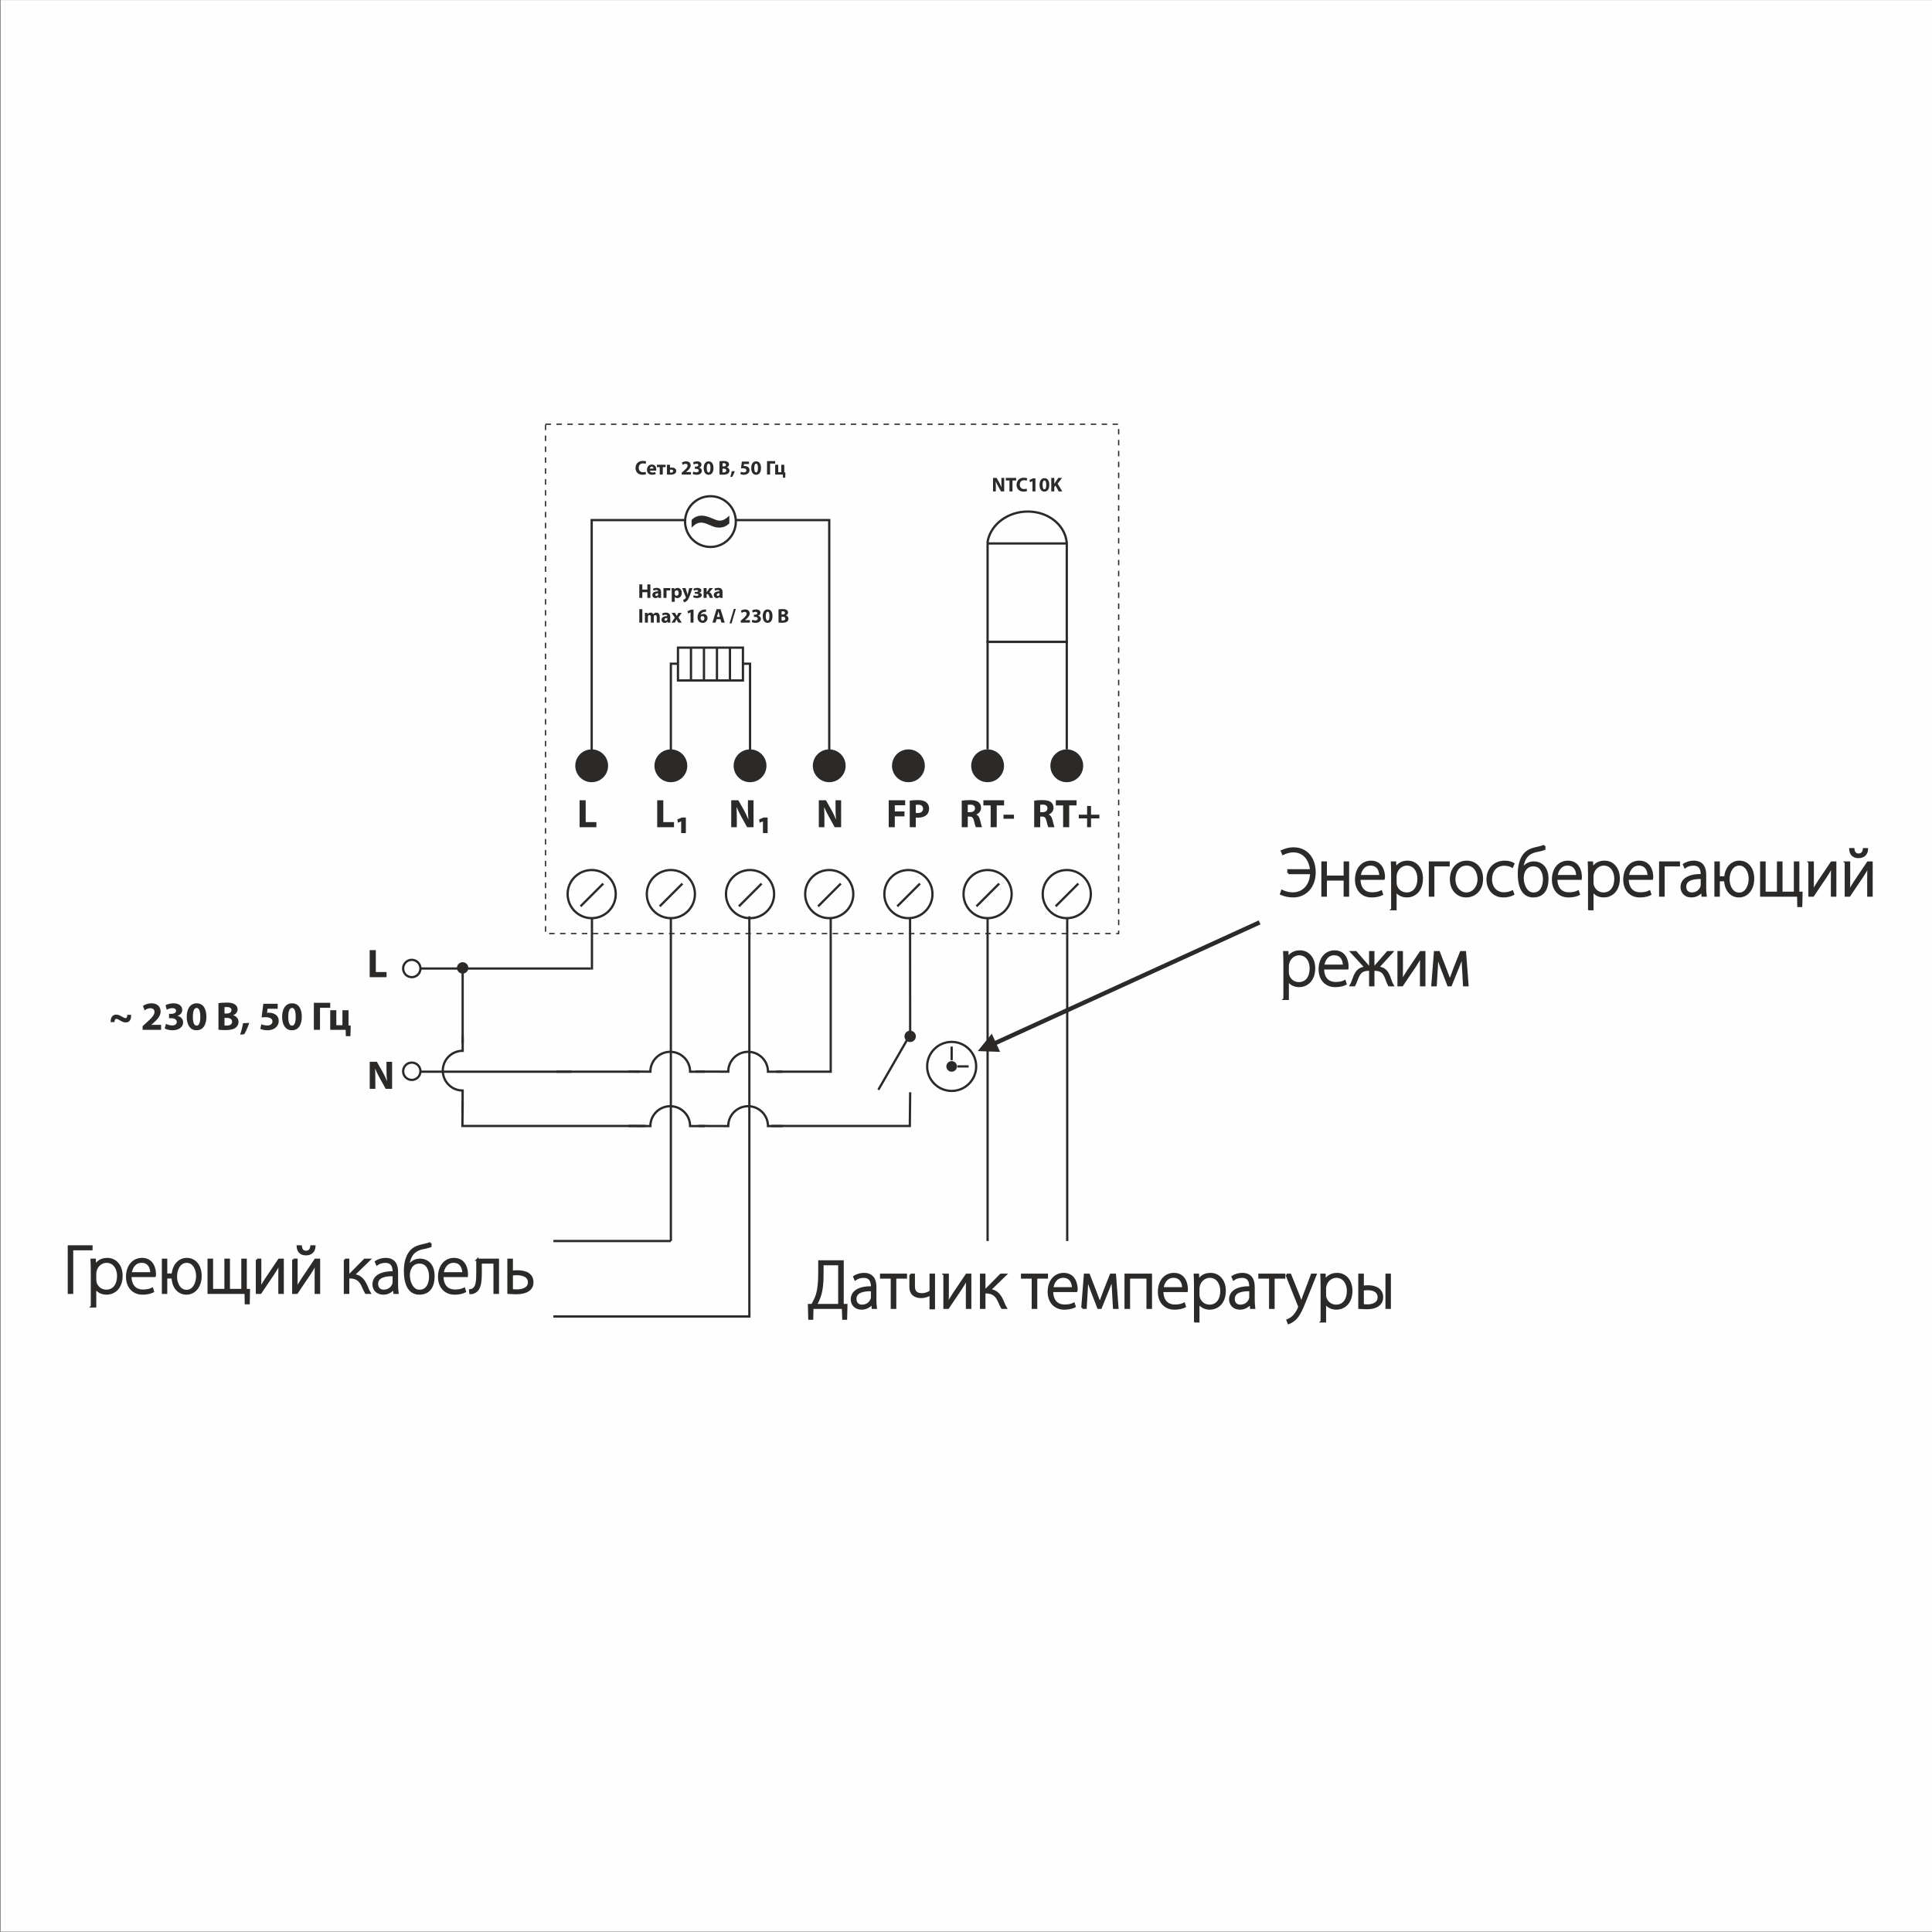 <?xml version="1.0" encoding="UTF-8"?>
<!DOCTYPE svg PUBLIC "-//W3C//DTD SVG 1.1//EN" "http://www.w3.org/Graphics/SVG/1.1/DTD/svg11.dtd">
<!-- Creator: CorelDRAW 2020 (64-Bit) -->
<svg xmlns="http://www.w3.org/2000/svg" xml:space="preserve" width="300mm" height="300mm" version="1.1" style="shape-rendering:geometricPrecision; text-rendering:geometricPrecision; image-rendering:optimizeQuality; fill-rule:evenodd; clip-rule:evenodd"
viewBox="0 0 30000 30000"
 xmlns:xlink="http://www.w3.org/1999/xlink"
 xmlns:xodm="http://www.corel.com/coreldraw/odm/2003">
 <rect x="0" y="0" width="30000" height="30000" fill="#808080" stroke="none"/>
 <defs>
  <style type="text/css">
   <![CDATA[
    .str2 {stroke:#2B2A29;stroke-width:35.28;stroke-miterlimit:22.926}
    .str1 {stroke:#2B2A29;stroke-width:35.28;stroke-miterlimit:4}
    .str0 {stroke:#FEFEFE;stroke-width:20;stroke-miterlimit:22.926}
    .str3 {stroke:#2B2A29;stroke-width:20;stroke-miterlimit:22.926;stroke-dasharray:84.66 84.66}
    .fil4 {fill:none}
    .fil1 {fill:none;fill-rule:nonzero}
    .fil0 {fill:#FEFEFE}
    .fil3 {fill:#2B2A29}
    .fil2 {fill:#2B2A29;fill-rule:nonzero}
   ]]>
  </style>
 </defs>
 <g id="Слой_x0020_1">
  <rect class="fil0 str0" x="20.82" y="11.59" width="29972.01" height="29972.01"/>
  <line class="fil1 str1" x1="9191.74" y1="14257.19" x2="9191.74" y2= "15055.91" />
  <path class="fil1 str1" d="M12899.14 14257.19l0 2384.07 -846.89 0m-2122.44 0l-1287.02 0"/>
  <line class="fil1 str2" x1="9175.12" y1="15038.9" x2="6528.83" y2= "15038.9" />
  <line class="fil1 str2" x1="8871.93" y1="16641.26" x2="6528.7" y2= "16641.26" />
  <path class="fil1 str2" d="M6394.28 14904.35c74.32,0 134.55,60.26 134.55,134.55 0,74.33 -60.23,134.59 -134.55,134.59 -74.29,0 -134.52,-60.26 -134.52,-134.59 0,-74.29 60.23,-134.55 134.52,-134.55z"/>
  <path class="fil1 str2" d="M6394.28 16499.91c74.32,0 134.55,60.23 134.55,134.56 0,74.29 -60.23,134.55 -134.55,134.55 -74.29,0 -134.52,-60.26 -134.52,-134.55 0,-74.33 60.23,-134.56 134.52,-134.56z"/>
  <polygon class="fil2" points="5740.49,15173.49 6002.7,15173.49 6002.7,15093.75 5835.74,15093.75 5835.74,14753.68 5740.49,14753.68 "/>
  <path class="fil2" d="M5828.27 16907.11l0 -126.45c0,-68.5 -1.28,-127.69 -3.73,-183.1l1.85 -0.61c20.56,49.19 47.98,103.36 72.88,148.22l89.7 161.94 99.66 0 0 -419.81 -87.21 0 0 122.1c0,63.53 1.88,120.22 8.07,175.64l-1.85 0c-18.67,-47.34 -43.57,-99.66 -68.5,-143.91l-87.18 -153.83 -110.87 0 0 419.81 87.18 0z"/>
  <path class="fil2" d="M1777.03 15871.53c2.53,-40.51 13.73,-51.08 29.31,-51.08 14.94,0 31.76,9.96 59.18,26.14 33.62,18.68 57.3,29.88 87.18,29.88 47.38,0 86.64,-28.63 82.84,-117.69l-59.15 0c-1.88,37.34 -10.57,50.47 -25.57,50.47 -14.91,0 -31.73,-9.36 -59.19,-24.33 -35.46,-19.92 -56.62,-29.88 -87.14,-29.88 -50.47,0 -87.25,33.01 -86.64,116.49l59.18 0z"/>
  <path class="fil2" d="M2501.51 15991.11l0 -77.86 -152.62 0 0 -1.25 37.38 -31.12c58.58,-52.35 107.81,-106.56 107.81,-174.46 0,-73.48 -50.47,-127.08 -142.02,-127.08 -54.88,0 -102.19,18.71 -132.71,41.75l26.75 67.9c21.2,-16.18 51.72,-33.61 86.64,-33.61 46.67,0 66.62,26.14 66.62,59.15 -1.24,47.34 -44.21,92.83 -132.7,171.94l-52.32 47.34 0 57.3 287.17 0z"/>
  <path class="fil2" d="M2557.6 15969.3c23.66,14.94 67.9,28.67 120.22,28.67 102.79,0 165.68,-52.32 165.68,-123.95 0,-52.96 -39.23,-89.71 -87.85,-98.42l0 -1.28c49.83,-17.39 74.19,-51.04 74.19,-94.04 0,-55.45 -47.98,-100.94 -134.55,-100.94 -52.39,0 -100.98,14.97 -125.24,30.55l19.32 68.54c16.82,-10 51.68,-24.33 84.69,-24.33 39.87,0 59.79,18.07 59.79,42.36 0,34.29 -40.48,46.13 -72.24,46.74l-36.78 0 0 67.9 38.66 0c41.72,0 81.59,18.07 81.59,57.9 0,30.55 -24.89,54.21 -74.12,54.21 -38.63,0 -77.25,-16.19 -94.04,-24.9l-19.32 70.99z"/>
  <path class="fil2" d="M3054.06 15579.34c-104.61,0 -154.47,92.83 -154.47,209.95 0.61,114.64 46.7,208.68 151.34,208.68 103.43,0 153.9,-85.97 153.9,-211.17 0,-110.9 -42.39,-207.46 -150.77,-207.46zm-1.24 71.63c37.98,0 57.26,47.38 57.26,137.08 0,92.16 -19.91,138.29 -56.62,138.29 -36.78,0 -59.19,-44.25 -58.58,-137.05 -0.61,-94.07 23.05,-138.32 57.94,-138.32z"/>
  <path class="fil2" d="M3392.31 15989.26c21.2,3.09 56.09,6.22 102.76,6.22 83.55,0 134.55,-13.69 165.07,-37.99 26.18,-21.19 43.68,-51.11 43.68,-89.09 0,-54.17 -35.57,-90.34 -83.48,-103.4l0 -1.28c47.27,-17.39 69.11,-52.32 69.11,-89.67 0,-38.02 -21.2,-66.65 -50.47,-82.23 -30.52,-18.07 -65.98,-23.69 -123.96,-23.69 -47.3,0 -97.74,3.74 -122.71,8.75l0 412.38zm94.05 -349.49c8.1,-1.25 19.91,-2.46 40.51,-2.46 43,0 67.29,16.79 67.29,48.59 0,31.12 -26.82,51.68 -76.65,51.68l-31.15 0 0 -97.81zm0 165.74l32.43 0c47.31,0 85.33,16.79 85.33,59.15 0,43.61 -38.02,60.4 -80.99,60.4 -16.15,0 -27.42,0 -36.77,-1.21l0 -118.34z"/>
  <path class="fil2" d="M3791.6 16060.25c29.88,-48.58 57.94,-113.99 78.46,-177.52l-96.5 6.23c-8.71,56.69 -25.57,121.46 -44.88,176.91l62.92 -5.62z"/>
  <path class="fil2" d="M4311.78 15586.2l-223.01 0 -26.82 212.45c16.86,-2.53 32.4,-3.74 54.81,-3.74 80.99,0 114.03,25.54 114.03,67.26 0,42.97 -41.79,61.68 -80.95,61.68 -36.81,0 -73.56,-11.24 -91.62,-19.92l-16.83 70.99c22.45,11.85 63.56,23.05 112.75,23.05 109.05,0 173.79,-66.65 173.79,-142.02 0,-47.38 -18.67,-80.99 -49.19,-101.55 -28.64,-20.56 -67.87,-29.27 -106.49,-29.27 -9.96,0 -17.5,0 -26.22,1.24l8.72 -62.28 157.03 0 0 -77.89z"/>
  <path class="fil2" d="M4535.4 15579.34c-104.68,0 -154.51,92.83 -154.51,209.95 0.6,114.64 46.73,208.68 151.38,208.68 103.43,0 153.9,-85.97 153.9,-211.17 0,-110.9 -42.43,-207.46 -150.77,-207.46zm-1.28 71.63c37.98,0 57.3,47.38 57.3,137.08 0,92.16 -19.92,138.29 -56.7,138.29 -36.71,0 -59.12,-44.25 -58.48,-137.05 -0.64,-94.07 23.02,-138.32 57.88,-138.32z"/>
  <polygon class="fil2" points="4873.65,15571.26 4873.65,15991.11 4968.93,15991.11 4968.93,15649.12 5127.81,15649.12 5127.81,15571.26 "/>
  <polygon class="fil2" points="5127.81,15686.5 5127.81,15991.11 5367.31,15991.11 5370.41,16089.52 5441.44,16089.52 5445.81,15925.73 5411.86,15923.85 5411.86,15686.5 5317.18,15686.5 5317.18,15918.87 5222.46,15918.87 5222.46,15686.5 "/>
  <path class="fil1 str2" d="M14777.34 16178.55c210.19,0 380.58,170.42 380.58,380.62 0,210.19 -170.39,380.61 -380.58,380.61 -210.19,0 -380.65,-170.42 -380.65,-380.61 0,-210.2 170.46,-380.62 380.65,-380.62z"/>
  <path class="fil3 str2" d="M14777.34 16494.4c35.77,0 64.74,29.03 64.74,64.77 0,35.73 -28.97,64.77 -64.74,64.77 -35.77,0 -64.74,-29.04 -64.74,-64.77 0,-35.74 28.97,-64.77 64.74,-64.77z"/>
  <line class="fil4 str2" x1="14777.34" y1="16462.73" x2="14777.34" y2= "16251.1" />
  <line class="fil4 str2" x1="14865.8" y1="16559.17" x2="15041.06" y2= "16559.17" />
  <path class="fil4 str2" d="M7184 15038.9l0 1164.22m0 899.71l-3.67 380.92 2842.85 0m1955.66 0l2148.68 0 5.55 -522.84m0 -835.52l-1.82 -1862.65"/>
  <line class="fil4 str2" x1="13639" y1="16922.18" x2="14116.69" y2= "16092.62" />
  <path class="fil3 str2" d="M14133.07 16021.89c39.1,0 70.73,31.67 70.73,70.76 0,39.07 -31.63,70.76 -70.73,70.76 -39.13,0 -70.76,-31.69 -70.76,-70.76 0,-39.09 31.63,-70.76 70.76,-70.76z"/>
  <path class="fil3 str2" d="M7184 14958.93c39.07,0 70.76,31.66 70.76,70.75 0,39.07 -31.69,70.76 -70.76,70.76 -39.06,0 -70.76,-31.69 -70.76,-70.76 0,-39.09 31.7,-70.75 70.76,-70.75z"/>
  <polygon class="fil4 str3" points="8471.09,6587.27 17370.56,6587.27 17370.56,14496.35 8471.09,14496.35 "/>
  <line class="fil4 str2" x1="9014.35" y1="14073.51" x2="9367.38" y2= "13720.49" />
  <path class="fil4 str2" d="M9187.7 13509.79c206.32,0 373.65,167.33 373.65,373.68 0,206.39 -167.33,373.72 -373.65,373.72 -206.39,0 -373.68,-167.33 -373.68,-373.72 0,-206.35 167.29,-373.68 373.68,-373.68z"/>
  <line class="fil4 str2" x1="10243.94" y1="14073.51" x2="10596.93" y2= "13720.49" />
  <path class="fil4 str2" d="M10417.19 13509.79c206.42,0 373.71,167.33 373.71,373.68 0,206.39 -167.29,373.72 -373.71,373.72 -206.36,0 -373.65,-167.33 -373.65,-373.72 0,-206.35 167.29,-373.68 373.65,-373.68z"/>
  <line class="fil4 str2" x1="11473.43" y1="14073.51" x2="11826.45" y2= "13720.49" />
  <path class="fil4 str2" d="M11646.74 13509.79c206.36,0 373.68,167.33 373.68,373.68 0,206.39 -167.32,373.72 -373.68,373.72 -206.35,0 -373.71,-167.33 -373.71,-373.72 0,-206.35 167.36,-373.68 373.71,-373.68z"/>
  <line class="fil4 str2" x1="12702.98" y1="14073.51" x2="13055.94" y2= "13720.49" />
  <path class="fil4 str2" d="M12876.26 13509.79c206.36,0 373.72,167.33 373.72,373.68 0,206.39 -167.36,373.72 -373.72,373.72 -206.35,0 -373.64,-167.33 -373.64,-373.72 0,-206.35 167.29,-373.68 373.64,-373.68z"/>
  <line class="fil4 str2" x1="13932.5" y1="14073.51" x2="14285.49" y2= "13720.49" />
  <path class="fil4 str2" d="M14105.82 13509.79c206.39,0 373.64,167.33 373.64,373.68 0,206.39 -167.25,373.72 -373.64,373.72 -206.36,0 -373.72,-167.33 -373.72,-373.72 0,-206.35 167.36,-373.68 373.72,-373.68z"/>
  <line class="fil4 str2" x1="15162.02" y1="14073.51" x2="15515.01" y2= "13720.49" />
  <path class="fil4 str2" d="M15335.3 13509.79c206.39,0 373.75,167.33 373.75,373.68 0,206.39 -167.36,373.72 -373.75,373.72 -206.32,0 -373.64,-167.33 -373.64,-373.72 0,-206.35 167.32,-373.68 373.64,-373.68z"/>
  <line class="fil4 str2" x1="16391.65" y1="14073.51" x2="16744.63" y2= "13720.49" />
  <path class="fil4 str2" d="M16564.96 13509.79c206.36,0 373.65,167.33 373.65,373.68 0,206.39 -167.29,373.72 -373.65,373.72 -206.36,0 -373.72,-167.33 -373.72,-373.72 0,-206.35 167.36,-373.68 373.72,-373.68z"/>
  <polygon class="fil2" points="10649.92,12936.25 10649.92,12694.8 10586.63,12694.8 10517.79,12724.61 10527.05,12775.38 10576.71,12753.75 10577.35,12753.75 10577.35,12936.25 "/>
  <polygon class="fil2" points="9000.02,12845 9260.72,12845 9260.72,12765.56 9094.37,12765.56 9094.37,12426.64 9000.02,12426.64 "/>
  <polygon class="fil2" points="10205.11,12845 10465.81,12845 10465.81,12765.56 10299.53,12765.56 10299.53,12426.64 10205.11,12426.64 "/>
  <path class="fil2" d="M11441.26 12845l0 -126.01c0,-68.27 -1.21,-127.22 -4.34,-183.07l2.49 0c19.82,49.02 47.81,103.03 72.61,147.71l89.37 161.37 99.32 0 0 -418.36 -86.91 0 0 121.66c0,63.33 1.85,119.78 7.47,175.03l-1.28 0c-19.21,-47.14 -43.4,-99.29 -68.23,-143.37l-86.88 -153.32 -110.49 0 0 418.36 86.87 0z"/>
  <path class="fil2" d="M12801.53 12845l0 -126.01c0,-68.27 -1.21,-127.22 -4.34,-183.07l2.49 0c19.82,49.02 47.82,103.03 72.61,147.71l89.4 161.37 99.29 0 0 -418.36 -86.87 0 0 121.66c0,63.33 1.82,119.78 7.43,175.03l-1.27 0c-19.22,-47.14 -43.41,-99.29 -68.24,-143.37l-86.88 -153.32 -110.49 0 0 418.36 86.87 0z"/>
  <path class="fil2" d="M13800.07 12845l94.38 0 0 -168.2 150.16 0 0 -76.98 -150.16 0 0 -95.6 160.76 0 0 -77.58 -255.14 0 0 418.36zm326.51 0l93.67 0 0 -150.2c8.71,1.85 19.92,2.46 32.33,2.46 55.82,0 103.64,-14.27 135.9,-44.05 25.47,-22.98 38.5,-58.34 38.5,-99.29 0,-40.98 -17.37,-75.74 -44.72,-96.83 -27.93,-22.35 -69.48,-33.52 -127.86,-33.52 -57.7,0 -98.68,3.74 -127.82,8.68l0 412.75zm93.67 -346.33c6.86,-1.88 19.92,-3.13 38.56,-3.13 47.71,0 74.43,22.98 74.43,61.48 0,42.19 -31.03,67.66 -81.26,67.66 -14.3,0 -23.62,-0.64 -31.73,-2.52l0 -123.49z"/>
  <path class="fil2" d="M14933.63 12845l93.67 0 0 -165.11 28 0c39.06,0.64 57.06,14.27 68.84,67.26 11.77,51.72 22.34,85.33 28.6,97.85l96.77 0c-8.01,-16.25 -20.43,-71.1 -33.48,-119.08 -10.57,-38.56 -26.69,-65.88 -55.89,-77.69l0 -1.85c36,-13.02 73.85,-49.53 73.85,-102.08 0,-38.29 -13.66,-67.97 -39.09,-87.85 -29.78,-23.59 -73.22,-32.88 -135.3,-32.88 -50.87,0 -95.59,3.74 -125.97,8.68l0 412.75zm93.67 -347.67c6.87,-1.79 19.89,-3 42.87,-3 43.4,0 69.48,19.72 69.48,57.4 0,36.41 -27.93,59.9 -75.1,59.9l-37.25 0 0 -114.3zm355.65 347.67l94.38 0 0 -338.89 114.16 0 0 -79.47 -321.46 0 0 79.47 112.92 0 0 338.89zm199.22 -194.28l0 62.72 162.68 0 0 -62.72 -162.68 0z"/>
  <path class="fil2" d="M16058.78 12845l93.74 0 0 -165.11 27.89 0c39.1,0.64 57.13,14.27 68.94,67.26 11.78,51.72 22.34,85.33 28.5,97.85l96.87 0c-8.11,-16.25 -20.49,-71.1 -33.55,-119.08 -10.56,-38.56 -26.68,-65.88 -55.82,-77.69l0 -1.85c36.01,-13.02 73.86,-49.53 73.86,-102.08 0,-38.29 -13.66,-67.97 -39.17,-87.85 -29.77,-23.59 -73.18,-32.88 -135.26,-32.88 -50.94,0 -95.59,3.74 -126,8.68l0 412.75zm93.74 -347.67c6.83,-1.79 19.88,-3 42.8,-3 43.47,0 69.51,19.72 69.51,57.4 0,36.41 -27.89,59.9 -75.1,59.9l-37.21 0 0 -114.3zm355.64 347.67l94.32 0 0 -338.89 114.23 0 0 -79.47 -321.5 0 0 79.47 112.95 0 0 338.89zm372.41 -330.21l0 135.33 -129.75 0 0 57.7 129.75 0 0 137.18 60.83 0 0 -137.18 129.71 0 0 -57.7 -129.71 0 0 -135.33 -60.83 0z"/>
  <path class="fil1 str2" d="M11646.74 11891.11l0 -1584.93 -110.39 0m-1008.73 0l-110.43 0 0 1584.93"/>
  <path class="fil1 str2" d="M12876.26 11674.29l0 -3598.42 -1451.49 0m-796.35 0l-1440.72 0 0 3815.24"/>
  <polyline class="fil1 str2" points="16564.96,11636.31 16564.96,9967.12 15335.3,9967.12 15335.3,11636.31 "/>
  <polygon class="fil1 str2" points="15335.3,9967.12 16564.96,9967.12 16564.96,8438.72 15335.3,8438.72 "/>
  <path class="fil1 str2" d="M15333.75 8424.02c35.43,-250.78 271.88,-456.14 572.93,-478.78 340.8,-25.63 635.42,192.58 658.03,487.38"/>
  <polygon class="fil1 str2" points="10527.62,10056.39 11536.35,10056.39 11536.35,10566 10527.62,10566 "/>
  <path class="fil1 str2" d="M11032.02 7705.12c217.56,0 393.97,176.41 393.97,393.97 0,217.56 -176.41,393.97 -393.97,393.97 -217.63,0 -394.04,-176.41 -394.04,-393.97 0,-217.56 176.41,-393.97 394.04,-393.97z"/>
  <path class="fil2" d="M10024.7 7325.99c-9.59,4.03 -25.1,6.83 -39.7,6.83 -41.93,0 -66.73,-26.38 -66.73,-68.27 0,-46.54 29.18,-69.22 66.42,-69.22 17.1,0 30.42,3.74 39.71,7.78l9.96 -37.25c-8.38,-4.64 -27.02,-9.32 -51.52,-9.32 -63.35,0 -114.23,39.4 -114.23,110.77 0,59.58 37.21,104.91 109.56,104.91 25.1,0 45.01,-4.98 53.36,-8.99l-6.83 -37.24zm163.86 -18.01c0.67,-3.43 1.55,-10.56 1.55,-18.6 0,-37.59 -18.61,-75.74 -67.63,-75.74 -52.76,0 -76.68,42.49 -76.68,81.02 0,47.48 29.5,77.25 80.98,77.25 20.53,0 39.44,-3.09 54.95,-9.62l-6.19 -31.96c-12.75,4.34 -25.78,6.52 -41.89,6.52 -22.01,0 -41.62,-9.32 -42.84,-28.87l97.75 0zm-98.05 -32.26c1.25,-12.42 9.32,-30.76 29.14,-30.76 21.77,0 26.68,19.28 26.68,30.76l-55.82 0zm109.89 -58.65l0 36.31 44.01 0 0 115.44 47.18 0 0 -115.44 44.11 0 0 -36.31 -135.3 0zm156.06 0l0 150.81c15.84,1.88 33.21,2.79 50.57,2.79 22.94,0 53.06,-3.43 72.34,-16.76 12.41,-8.68 20.79,-21.73 20.79,-40.95 0,-40.37 -37.25,-52.75 -72.64,-52.75 -8.35,0 -17.36,0.94 -23.86,1.85l0 -44.99 -47.2 0zm46.83 76.65c4.68,-0.94 9.02,-1.55 15.24,-1.55 14.61,0 34.76,4.34 34.76,22.95 0,18.34 -18.64,23.58 -34.12,23.58 -7.16,0 -11.54,-0.3 -15.88,-0.9l0 -44.08zm325.57 75.1l0 -38.8 -76.35 0 0 -0.64 18.58 -15.51c29.51,-26.04 53.7,-53.06 53.7,-87.18 0,-36.3 -24.8,-62.98 -70.76,-62.98 -26.95,0 -50.88,9.28 -65.78,20.79l13.39 33.51c10.57,-7.77 25.71,-16.45 43.14,-16.45 23.25,0 32.87,13.02 32.87,29.47 -0.3,23.56 -21.7,46.23 -66.12,85.97l-25.74 23.25 0 28.57 143.07 0zm27.62 -10.57c11.81,7.17 33.85,13.97 59.89,13.97 51.21,0 82.57,-26.08 82.57,-61.44 0,-26.68 -19.55,-45.02 -43.74,-49.36l0 -0.61c24.8,-8.38 36.88,-25.44 36.88,-46.87 0,-27.62 -23.86,-50.23 -66.72,-50.23 -26.35,0 -50.27,7.43 -62.35,15.17l9.62 34.12c8.08,-4.95 25.44,-12.08 41.89,-12.08 20.16,0 29.75,9.02 29.75,21.1 0,17.06 -19.82,23.28 -35.63,23.28l-18.68 0 0 33.85 19.28 0c20.76,0 40.68,8.95 40.68,29.14 0,14.9 -12.45,26.68 -36.98,26.68 -19.21,0 -38.49,-7.74 -46.83,-12.42l-9.63 35.7zm247.31 -194.54c-52.12,0 -76.65,45.89 -76.65,104.54 0.34,57.1 23.32,103.97 75.44,103.97 51.21,0 76.31,-43.14 76.31,-105.18 0,-55.25 -21.4,-103.33 -75.1,-103.33zm-0.61 35.66c18.94,0 28.6,23.59 28.6,68.27 0,45.93 -9.96,68.88 -28.23,68.88 -18.07,0 -29.24,-22.01 -29.24,-68.27 0,-47.18 11.81,-68.88 28.87,-68.88zm169.14 168.51c10.53,1.54 27.96,3.09 51.21,3.09 41.59,0 67.03,-6.83 82.24,-18.91 13.05,-10.56 21.73,-25.44 21.73,-44.68 0,-26.72 -17.7,-45.02 -41.55,-51.25l0 -0.6c23.58,-8.98 34.45,-26.08 34.45,-44.35 0,-19.24 -10.26,-33.54 -24.83,-41.28 -15.51,-9.02 -33.21,-11.81 -62.08,-11.81 -23.92,0 -48.75,2.19 -61.17,4.34l0 205.45zm46.91 -174.09c3.7,-0.64 9.59,-1.25 20.15,-1.25 21.4,0 33.48,8.38 33.48,24.19 0,15.52 -13.02,25.78 -38.12,25.78l-15.51 0 0 -48.72zm0 82.53l16.11 0c23.59,0 42.53,8.38 42.53,29.17 0,22.04 -18.94,30.42 -40.34,30.42 -8.11,0 -13.66,0 -18.3,-0.6l0 -58.99zm152.05 126.95c14.87,-24.22 28.83,-56.79 39.06,-88.46l-48.08 3.1c-4.37,28.23 -12.75,60.53 -22.61,88.12l31.63 -2.76zm259.14 -236.16l-111.1 0 -13.09 105.81c8.08,-1.24 15.85,-1.88 27.02,-1.88 40.34,0 56.8,12.72 56.8,33.51 0,21.44 -20.8,30.76 -40.34,30.76 -18.31,0 -36.61,-5.59 -45.33,-9.96l-8.71 35.39c11.17,5.89 31.69,11.48 56.22,11.48 54.27,0 86.58,-33.21 86.58,-70.76 0,-23.59 -9.32,-40.31 -24.5,-50.57 -14,-10.27 -33.88,-14.61 -53.06,-14.61 -5.01,0 -8.71,0 -13.06,0.64l4.35 -31.02 78.22 0 0 -38.79zm111.37 -3.4c-52.11,0 -76.64,45.89 -76.64,104.54 0.33,57.1 23.31,103.97 75.43,103.97 51.21,0 76.31,-43.14 76.31,-105.18 0,-55.25 -21.36,-103.33 -75.1,-103.33zm-0.6 35.66c18.94,0 28.53,23.59 28.53,68.27 0,45.93 -9.92,68.88 -28.19,68.88 -18.04,0 -29.21,-22.01 -29.21,-68.27 0,-47.18 11.78,-68.88 28.87,-68.88zm169.48 -39.73l0 209.18 47.17 0 0 -170.39 79.07 0 0 -38.79 -126.24 0zm126.24 57.43l0 151.75 119.35 0 1.54 49.02 35.37 0 2.22 -81.63 -16.93 -0.6 0 -118.54 -47.17 0 0 115.75 -47.17 0 0 -115.75 -47.21 0z"/>
  <path class="fil2" d="M10739.02 8192.26l0 -117.23c40.38,-45.29 93.5,-67.97 159.15,-67.97 23.01,0 47.07,3.33 72.27,10.2 25.2,6.63 61.17,20.12 107.6,40 26.42,11.14 46.13,18.58 59.43,21.87 13.05,3.54 26.37,5.29 39.66,5.29 24.97,0 50.54,-7.4 77.12,-22.24 26.55,-15.04 50.04,-33.82 70.69,-56.29l0 121.9c-24.42,22.68 -49.19,39.06 -74.19,49.22 -25,10.16 -53.12,15.25 -84.38,15.25 -23.05,0 -44.95,-2.73 -65.61,-8.01 -20.93,-5.49 -53.91,-18.37 -99.03,-38.7 -45.35,-20.49 -83.04,-30.65 -113.32,-30.65 -24.43,0 -47.44,5.28 -68.97,15.61 -21.5,10.37 -48.42,31.06 -80.42,61.75z"/>
  <path class="fil3" d="M14105.82 11636.31c140.67,0 254.8,114.09 254.8,254.8 0,140.75 -114.13,254.84 -254.8,254.84 -140.75,0 -254.84,-114.09 -254.84,-254.84 0,-140.71 114.09,-254.8 254.84,-254.8z"/>
  <path class="fil3" d="M15335.3 11636.31c140.78,0 254.85,114.09 254.85,254.8 0,140.75 -114.07,254.84 -254.85,254.84 -140.67,0 -254.77,-114.09 -254.77,-254.84 0,-140.71 114.1,-254.8 254.77,-254.8z"/>
  <path class="fil3" d="M16564.96 11636.31c140.68,0 254.77,114.09 254.77,254.8 0,140.75 -114.09,254.84 -254.77,254.84 -140.74,0 -254.81,-114.09 -254.81,-254.84 0,-140.71 114.07,-254.8 254.81,-254.8z"/>
  <path class="fil3" d="M12876.26 11636.31c140.75,0 254.81,114.09 254.81,254.8 0,140.75 -114.06,254.84 -254.81,254.84 -140.71,0 -254.8,-114.09 -254.8,-254.84 0,-140.71 114.09,-254.8 254.8,-254.8z"/>
  <path class="fil3" d="M11646.74 11636.31c140.71,0 254.81,114.09 254.81,254.8 0,140.75 -114.1,254.84 -254.81,254.84 -140.74,0 -254.84,-114.09 -254.84,-254.84 0,-140.71 114.1,-254.8 254.84,-254.8z"/>
  <path class="fil3" d="M10417.19 11636.31c140.74,0 254.84,114.09 254.84,254.8 0,140.75 -114.1,254.84 -254.84,254.84 -140.68,0 -254.81,-114.09 -254.81,-254.84 0,-140.71 114.13,-254.8 254.81,-254.8z"/>
  <path class="fil3" d="M9187.7 11636.31c140.68,0 254.77,114.09 254.77,254.8 0,140.75 -114.09,254.84 -254.77,254.84 -140.74,0 -254.81,-114.09 -254.81,-254.84 0,-140.71 114.07,-254.8 254.81,-254.8z"/>
  <path class="fil2" d="M9926.89 9074.57l0 209.15 47.14 0 0 -87.48 77.89 0 0 87.48 47.17 0 0 -209.15 -47.17 0 0 80.39 -77.89 0 0 -80.39 -47.14 0zm338.25 119.48c0,-36 -15.85,-65.81 -66.39,-65.81 -27.62,0 -48.41,7.77 -58.98,13.7l8.72 30.38c9.89,-6.19 26.34,-11.47 41.89,-11.47 23.25,0 27.55,11.47 27.55,19.85l0 1.85c-53.66,0 -88.99,18.64 -88.99,58.04 0,24.19 18.3,46.53 49.02,46.53 18,0 33.48,-6.49 43.44,-18.61l0.87 0 2.83 15.21 42.53 0c-1.89,-8.37 -2.49,-22.34 -2.49,-36.6l0 -53.07zm-45.59 34.43c0,2.79 -0.34,5.61 -0.98,8.07 -3.09,9.62 -13.02,17.4 -24.49,17.4 -10.53,0 -18.64,-5.93 -18.64,-18.01 0,-18.03 19.28,-23.92 44.11,-23.92l0 16.46zm82.84 -96.5l0 151.74 47.2 0 0 -115.1 58.61 0 0 -36.64 -105.81 0zm127.89 213.18l47.1 0 0 -75.4 0.64 0c6.87,9.93 21.13,17.36 39.44,17.36 33.81,0 68.9,-26.07 68.9,-81.29 0,-48.38 -29.81,-77.29 -63.02,-77.29 -22,0 -39.43,8.72 -50.6,24.57l-0.61 0 -2.15 -21.13 -40.98 0c0.6,14.3 1.28,31.02 1.28,50.9l0 162.28zm47.1 -147.37c0,-2.83 0.37,-5.92 0.98,-8.41 3.09,-13.93 14.87,-23.89 28.26,-23.89 21.06,0 31.93,18.3 31.93,42.53 0,25.74 -12.14,42.8 -32.57,42.8 -13.69,0 -24.53,-9.63 -27.62,-22.34 -0.61,-3.1 -0.98,-6.2 -0.98,-9.9l0 -20.79zm115.78 -65.81l55.82 139.02c1.55,3.74 1.92,5.89 1.92,7.78 0,1.85 -0.98,4.34 -2.52,6.79 -4.34,7.44 -12.42,15.21 -19.49,18.95 -7.2,4.03 -14.6,6.83 -20.52,8.07l10.23 39.71c11.77,-1.22 29.2,-6.5 45.32,-20.76 17.06,-15.25 31.63,-39.14 53.36,-99.63l35.4 -99.93 -50.27 0 -18.94 74.49c-2.19,8.98 -4.64,20.15 -6.49,28.53l-1.25 0c-1.88,-8.07 -5.01,-19.55 -7.47,-28.26l-22.64 -74.76 -52.46 0zm196.4 88.12l22.71 0c20.15,0 32.84,4.67 32.84,17.09 0,8.68 -8.99,16.12 -29.14,16.12 -15.85,-0.31 -33.21,-4.95 -43.47,-10.53l-9.89 29.17c16.11,9.62 37.88,14.57 59.25,14.57 30.72,0 75.1,-9.63 75.1,-46.87 0,-22.65 -20.53,-33.18 -39.44,-35.37l0 -1.24c14.94,-3.4 32.64,-13.66 32.64,-33.51 0,-31.03 -33.54,-40.65 -61.17,-40.65 -21.1,0 -43.74,4.64 -61.74,15.51l9.02 27.32c10.8,-6.22 25.1,-10.56 38.46,-10.56 16.75,0 25.77,6.19 25.77,14.9 0,8.68 -9.32,15.18 -28.6,15.18l-22.61 0 0.27 28.87zm135.93 -88.12l0 151.74 47.17 0 0 -60.19 4.65 0c15.24,0 24.83,9.29 31.36,26.68 5.88,16.12 9.62,27.02 13.62,33.51l49.4 0c-7.47,-14.26 -13.03,-32.26 -18.31,-44.68 -8.71,-22.04 -20.15,-38.46 -38.22,-41.59l55.92 -65.47 -54.95 0 -38.45 60.53 -5.02 0 0 -60.53 -47.17 0zm293.9 62.07c0,-36 -15.81,-65.81 -66.41,-65.81 -27.59,0 -48.42,7.77 -58.99,13.7l8.72 30.38c9.92,-6.19 26.38,-11.47 41.89,-11.47 23.25,0 27.62,11.47 27.62,19.85l0 1.85c-53.66,0 -89.06,18.64 -89.06,58.04 0,24.19 18.3,46.53 49.02,46.53 18.04,0 33.55,-6.49 43.47,-18.61l0.88 0 2.86 15.21 42.53 0c-1.89,-8.37 -2.53,-22.34 -2.53,-36.6l0 -53.07zm-45.65 34.43c0,2.79 -0.27,5.61 -0.88,8.07 -3.09,9.62 -13.02,17.4 -24.56,17.4 -10.5,0 -18.57,-5.93 -18.57,-18.01 0,-18.03 19.21,-23.92 44.01,-23.92l0 16.46zm-1246.85 230.61l0 209.15 47.14 0 0 -209.15 -47.14 0zm87.55 209.15l45.86 0 0 -88.46c0,-4.04 0.33,-8.38 1.88,-12.08 2.79,-7.47 9.93,-16.75 22.04,-16.75 15.21,0 22,13.02 22,31.96l0 85.33 45.97 0 0 -88.76c0,-4.04 0.64,-8.68 1.51,-12.08 3.43,-9.02 10.9,-16.45 22.07,-16.45 15.21,0 22.34,12.71 22.34,34.75l0 82.54 45.9 0 0 -89.37c0,-45.62 -22.01,-66.11 -51.14,-66.11 -11.18,0 -20.53,2.79 -28.87,7.47 -7.47,4.34 -14.03,10.53 -19.92,18.6l-0.61 0c-6.53,-15.84 -21.73,-26.07 -41.55,-26.07 -25.78,0 -39.44,14.3 -45.96,24.19l-0.95 0 -1.85 -20.46 -40 0c0.6,13.66 1.28,29.48 1.28,48.42l0 103.33zm393.13 -89.67c0,-36 -15.85,-65.81 -66.39,-65.81 -27.62,0 -48.42,7.74 -58.98,13.66l8.71 30.41c9.86,-6.22 26.31,-11.5 41.83,-11.5 23.31,0 27.62,11.5 27.62,19.85l0 1.88c-53.67,0 -89,18.64 -89,58.04 0,24.2 18.24,46.54 48.99,46.54 18.04,0 33.52,-6.53 43.47,-18.61l0.88 0 2.83 15.21 42.53 0c-1.89,-8.38 -2.49,-22.34 -2.49,-36.64l0 -53.03zm-45.63 34.42c0,2.79 -0.3,5.59 -0.94,8.08 -3.06,9.59 -13.02,17.36 -24.5,17.36 -10.53,0 -18.64,-5.89 -18.64,-18 0,-18 19.28,-23.89 44.08,-23.89l0 16.45zm66.39 -96.5l50.3 74.46 -51.52 77.29 51.85 0 14.27 -27.29c3.7,-7.47 7.74,-14.9 11.44,-22.98l0.98 0c3.66,7.74 7.4,15.51 11.77,22.98l15.21 27.29 53.36 0 -50.6 -79.44 50 -72.31 -51.21 0 -13.33 24.83c-4.03,7.44 -7.8,14.91 -11.77,23.25l-0.64 0c-4.04,-7.43 -8.08,-14.9 -12.42,-22.64l-14.94 -25.44 -52.75 0zm294.84 151.75l45.59 0 0 -201.71 -38.79 0 -53.6 24.83 7.74 35.36 38.46 -18.3 0.6 0 0 159.82zm240.85 -204.51c-4.38,-0.3 -10.27,-0.6 -18.91,0.31 -31.4,1.54 -57.74,11.17 -77.63,29.5 -22,20.46 -36,52.12 -36,89.98 0,48.08 26.41,88.12 80.35,88.12 43.51,0 74.22,-32.88 74.22,-72.92 0,-41.89 -28.6,-65.78 -62.38,-65.78 -18.6,0 -32.87,5.89 -42.83,15.82l-0.97 0c5.28,-23.28 23.95,-44.68 65.84,-48.12 7.4,-0.6 13.06,-0.94 18.31,-0.6l0 -36.31zm-52.8 173.15c-21.66,0 -31.96,-19.21 -32.84,-40.65 0,-5.58 0.61,-9.32 2.16,-12.11 4.37,-9.92 14.9,-17.66 27.59,-17.66 20.15,0 30.11,16.11 30.11,34.75 0,20.5 -10.56,35.67 -27.02,35.67zm275.03 -22.34l16.12 53.7 51.21 0 -65.21 -209.15 -62.08 0 -63.59 209.15 48.72 0 14.87 -53.7 59.96 0zm-53.09 -35.36l12.41 -44.38c3.44,-12.08 6.53,-27.93 9.59,-40.35l0.61 0c3.13,12.42 6.86,27.93 10.6,40.35l13.02 44.38 -46.23 0zm226.51 101.17l66.42 -224.99 -31.36 0 -66.39 224.99 31.33 0zm285.49 -12.11l0 -38.8 -76.31 0 0 -0.6 18.57 -15.51c29.51,-26.08 53.7,-53.1 53.7,-87.22 0,-36.3 -24.79,-62.98 -70.72,-62.98 -26.99,0 -50.88,9.28 -65.81,20.79l13.39 33.51c10.56,-7.77 25.7,-16.45 43.13,-16.45 23.25,0 32.91,13.02 32.91,29.48 -0.34,23.55 -21.74,46.23 -66.15,85.96l-25.77 23.25 0 28.57 143.06 0zm27.66 -10.57c11.81,7.17 33.81,13.97 59.89,13.97 51.21,0 82.57,-26.08 82.57,-61.44 0,-26.68 -19.55,-45.02 -43.78,-49.36l0 -0.61c24.84,-8.38 36.92,-25.43 36.92,-46.83 0,-27.63 -23.89,-50.27 -66.69,-50.27 -26.38,0 -50.3,7.43 -62.38,15.17l9.59 34.15c8.1,-4.98 25.43,-12.08 41.89,-12.08 20.15,0 29.77,8.99 29.77,21.07 0,17.06 -19.81,23.28 -35.66,23.28l-18.61 0 0 33.85 19.21 0c20.8,0 40.68,8.98 40.68,29.14 0,14.9 -12.41,26.68 -36.91,26.68 -19.24,0 -38.52,-7.74 -46.9,-12.38l-9.59 35.66zm247.3 -194.54c-52.12,0 -76.61,45.93 -76.61,104.57 0.3,57.07 23.25,103.94 75.4,103.94 51.21,0 76.31,-43.14 76.31,-105.18 0,-55.25 -21.4,-103.33 -75.1,-103.33zm-0.6 35.66c18.97,0 28.6,23.59 28.6,68.27 0,45.93 -9.96,68.88 -28.27,68.88 -18.03,0 -29.17,-22.01 -29.17,-68.24 0,-47.2 11.81,-68.91 28.84,-68.91zm169.17 168.51c10.5,1.54 27.93,3.09 51.18,3.09 41.62,0 67.06,-6.83 82.23,-18.91 13.09,-10.53 21.74,-25.43 21.74,-44.68 0,-26.72 -17.7,-45.02 -41.56,-51.21l0 -0.64c23.56,-8.98 34.43,-26.04 34.43,-44.35 0,-19.24 -10.23,-33.51 -24.84,-41.28 -15.47,-9.02 -33.17,-11.81 -62.07,-11.81 -23.89,0 -48.69,2.19 -61.11,4.34l0 205.45zm46.87 -174.09c3.7,-0.61 9.59,-1.25 20.12,-1.25 21.44,0 33.55,8.41 33.55,24.2 0,15.51 -13.02,25.77 -38.19,25.77l-15.48 0 0 -48.72zm0 82.53l16.09 0c23.58,0 42.53,8.38 42.53,29.18 0,22.03 -18.95,30.41 -40.31,30.41 -8.11,0 -13.66,0 -18.31,-0.6l0 -58.99z"/>
  <path class="fil2" d="M15463.3 7630.09l0 -62.96c0,-34.15 -0.61,-63.66 -2.19,-91.55l1.24 0c9.93,24.49 23.93,51.48 36.34,73.82l44.65 80.69 49.67 0 0 -209.15 -43.44 0 0 60.83c0,31.66 0.91,59.89 3.7,87.52l-0.61 0c-9.59,-23.62 -21.73,-49.67 -34.15,-71.71l-43.4 -76.64 -55.28 0 0 209.15 43.47 0zm211.3 0l47.17 0 0 -169.42 57.13 0 0 -39.73 -160.73 0 0 39.73 56.43 0 0 169.42zm266.92 -42.8c-9.59,4.03 -25.14,6.79 -39.7,6.79 -41.93,0 -66.76,-26.34 -66.76,-68.27 0,-46.53 29.14,-69.17 66.39,-69.17 17.09,0 30.48,3.7 39.77,7.77l9.89 -37.25c-8.38,-4.68 -26.95,-9.32 -51.52,-9.32 -63.29,0 -114.16,39.4 -114.16,110.77 0,59.58 37.21,104.91 109.52,104.91 25.14,0 44.99,-4.98 53.4,-8.99l-6.83 -37.24zm382.66 42.8l46.87 0 0 -68.24 17.7 -22.07 51.48 90.31 54.95 0 -72.65 -120.09 69.18 -89.06 -58.28 0 -47.2 69.51c-4.98,7.47 -9.93,14.91 -14.57,22.98l-0.61 0 0 -92.49 -46.87 0 0 209.15zm-291.75 0l45.59 0 0 -201.68 -38.79 0 -53.63 24.83 7.73 35.36 38.5 -18.3 0.6 0 0 159.79zm185.87 -205.12c-52.12,0 -76.62,45.93 -76.62,104.58 0.31,57.1 23.25,103.97 75.41,103.97 51.21,0 76.31,-43.14 76.31,-105.18 0,-55.25 -21.4,-103.37 -75.1,-103.37zm-0.61 35.7c18.98,0 28.6,23.59 28.6,68.27 0,45.93 -9.96,68.88 -28.26,68.88 -17.97,0 -29.14,-22.01 -29.14,-68.27 0,-47.17 11.78,-68.88 28.8,-68.88z"/>
  <line class="fil1 str2" x1="10729.33" y1="10056.39" x2="10729.33" y2= "10566" />
  <line class="fil1 str2" x1="10931.11" y1="10056.39" x2="10931.11" y2= "10566" />
  <line class="fil1 str2" x1="11132.82" y1="10056.39" x2="11132.82" y2= "10566" />
  <line class="fil1 str2" x1="11334.6" y1="10056.39" x2="11334.6" y2= "10566" />
  <polygon class="fil2" points="11919.52,12936.25 11919.52,12694.8 11856.23,12694.8 11787.39,12724.61 11796.67,12775.38 11846.34,12753.75 11846.97,12753.75 11846.97,12936.25 "/>
  <path class="fil1 str1" d="M7184.41 16089.52l0 227.15c-170.53,0 -308.75,138.16 -308.75,308.58 0,170.32 138.02,308.44 308.34,308.54l-1.65 338.08"/>
  <path class="fil1 str1" d="M10943.12 16641.23l-227.11 0.03c0,-170.52 -138.16,-308.77 -308.61,-308.77 -170.32,0 -308.44,138.02 -308.51,308.34l-338.12 -1.65"/>
  <path class="fil1 str1" d="M10943.12 17485.87l-227.11 0.03c0,-170.52 -138.16,-308.78 -308.61,-308.78 -170.32,0 -308.44,138.02 -308.51,308.34l-338.12 -1.65"/>
  <line class="fil1 str2" x1="10417.19" y1="14257.19" x2="10417.19" y2= "19270.49" />
  <polyline class="fil1 str2" points="11635.98,14229.03 11635.98,20442.34 8592.96,20442.34 "/>
  <line class="fil1 str2" x1="15335.44" y1="14257.19" x2="15335.44" y2= "19270.42" />
  <line class="fil1 str2" x1="16571.69" y1="14257.19" x2="16571.69" y2= "19270.42" />
  <path class="fil1 str1" d="M12152.29 16641.23l-227.15 0.03c0,-170.52 -138.16,-308.77 -308.54,-308.77 -170.32,0 -308.44,138.02 -308.58,308.34l-505 -1.65"/>
  <path class="fil1 str1" d="M12152.29 17485.87l-227.15 0.03c0,-170.52 -138.16,-308.78 -308.54,-308.78 -170.32,0 -308.44,138.02 -308.58,308.34l-467.18 -1.65"/>
  <path class="fil2" d="M15182.65 16320.98l217.73 -269.85 128.8 282.13 -346.53 -12.28zm4390.23 -1967.26l-4097.91 1870.8 -27.92 -61.24 4097.9 -1870.8 27.93 61.24z"/>
  <path class="fil2 str1" d="M20006.65 13556.86l353.6 0c-2.15,177.32 -108.98,317.26 -289.5,317.26 -54.51,0 -116.45,-17.09 -162.38,-38.46l-15 43.81c59.82,25.64 120.75,38.46 189.12,38.46 180.55,0 330.11,-139.94 330.11,-371.77 0,-213.65 -119.64,-371.76 -329.03,-371.76 -65.17,0 -120.72,17.09 -177.38,41.66l17.09 41.68c52.39,-23.51 100.47,-39.53 159.21,-39.53 165.55,0 263.83,129.27 276.65,295.92l-352.49 0 0 42.73z"/>
  <polygon class="fil2 str1" points="20535.45,13393.41 20535.45,13906.18 20586.73,13906.18 20586.73,13656.19 20881.57,13656.19 20881.57,13906.18 20931.74,13906.18 20931.74,13393.41 20881.57,13393.41 20881.57,13613.46 20586.73,13613.46 20586.73,13393.41 "/>
  <path class="fil2 str1" d="M21486.2 13644.45c2.16,-8.55 2.16,-17.1 2.16,-30.99 0,-73.69 -32.07,-231.79 -199.76,-231.79 -132.47,0 -230.75,106.82 -230.75,277.75 0,150.6 91.82,258.51 239.29,258.51 89.74,0 142.06,-22.44 161.31,-33.11l-12.82 -40.61c-28.84,13.89 -67.3,28.87 -142.13,28.87 -105.72,0 -195.45,-64.1 -195.45,-228.63l378.15 0zm-374.99 -40.58c8.55,-79.07 57.74,-180.55 170.93,-180.55 123.92,0 153.83,108.95 152.79,180.55l-323.72 0z"/>
  <path class="fil2 str1" d="M21618.67 14117.72l50.24 0 0 -294.88 2.12 0c35.26,61.98 100.43,95.09 174.12,95.09 123.92,0 232.9,-92.93 232.9,-276.68 0,-150.64 -88.66,-259.58 -220.08,-259.58 -89.74,0 -152.76,40.57 -189.06,108.94l-2.16 0 -4.27 -97.2 -48.08 0c2.15,48.08 4.27,99.36 4.27,163.45l0 560.86zm50.24 -513.85c0,-13.9 4.27,-29.91 7.47,-43.81 22.44,-84.39 95.08,-136.74 169.85,-136.74 116.45,0 180.54,104.68 180.54,220.05 0,136.74 -67.29,231.83 -184.82,231.83 -79.03,0 -147.4,-51.28 -168.77,-130.32 -2.15,-12.82 -4.27,-26.71 -4.27,-40.61l0 -100.4z"/>
  <polygon class="fil2 str1" points="22204.09,13393.41 22204.09,13906.18 22255.37,13906.18 22255.37,13436.14 22493.62,13436.14 22493.62,13393.41 "/>
  <path class="fil2 str1" d="M22773.5 13381.67c-127.09,0 -242.46,96.12 -242.46,272.4 0,160.23 102.55,263.86 235.02,263.86 114.27,0 245.66,-81.19 245.66,-273.48 0,-157.03 -96.1,-262.78 -238.22,-262.78zm-1.08 41.65c134.65,0 188.02,130.31 188.02,224.32 0,131.43 -84.39,227.56 -191.22,227.56 -104.64,0 -186.9,-96.13 -186.9,-224.33 0,-110.06 59.82,-227.55 190.1,-227.55z"/>
  <path class="fil2 str1" d="M23481.76 13844.21c-27.72,11.77 -67.29,28.87 -128.19,28.87 -118.57,0 -202.93,-87.62 -202.93,-221.16 0,-120.69 70.46,-226.48 208.28,-226.48 56.66,0 96.19,16.05 121.83,29.91l18.1 -41.65c-20.28,-13.9 -71.56,-32.03 -134.55,-32.03 -153.83,0 -264.93,111.1 -264.93,273.48 0,154.87 98.28,262.78 246.73,262.78 73.75,0 127.12,-22.44 149.56,-34.19l-13.9 -39.53z"/>
  <path class="fil2 str1" d="M23980.71 13135.94c-34.19,12.82 -72.64,22.45 -110.06,30.99 -104.67,21.37 -176.24,54.48 -224.32,136.74 -42.73,72.65 -60.87,161.3 -60.87,268.13 0,154.91 41.62,346.13 222.2,346.13 149.56,0 220.05,-104.68 220.05,-272.41 0,-169.85 -92.96,-252.11 -212.61,-252.11 -71.53,0 -149.56,40.58 -183.74,126.04l-2.12 0c5.35,-63.02 22.44,-141.01 56.62,-195.49 41.66,-67.29 106.83,-99.36 195.49,-115.37 32.03,-6.4 74.76,-16.02 98.28,-25.64l1.08 -47.01zm-4.27 517.05c0,107.91 -43.81,223.28 -165.61,223.28 -116.42,0 -167.7,-143.16 -167.7,-240.37 0,-38.46 7.47,-79.04 24.56,-112.18 25.64,-52.32 73.72,-88.66 141.02,-88.66 130.31,0 167.73,126.08 167.73,216.86l0 1.07z"/>
  <path class="fil2 str1" d="M24543.72 13644.45c2.09,-8.55 2.09,-17.1 2.09,-30.99 0,-73.69 -32,-231.79 -199.73,-231.79 -132.47,0 -230.75,106.82 -230.75,277.75 0,150.6 91.86,258.51 239.3,258.51 89.73,0 142.09,-22.44 161.27,-33.11l-12.82 -40.61c-28.81,13.89 -67.26,28.87 -142.06,28.87 -105.79,0 -195.52,-64.1 -195.52,-228.63l378.22 0zm-374.99 -40.58c8.54,-79.07 57.7,-180.55 170.92,-180.55 123.92,0 153.84,108.95 152.79,180.55l-323.71 0z"/>
  <path class="fil2 str1" d="M24676.19 14117.72l50.2 0 0 -294.88 2.12 0c35.23,61.98 100.43,95.09 174.15,95.09 123.93,0 232.84,-92.93 232.84,-276.68 0,-150.64 -88.62,-259.58 -220.02,-259.58 -89.73,0 -152.79,40.57 -189.09,108.94l-2.15 0 -4.28 -97.2 -48.04 0c2.08,48.08 4.27,99.36 4.27,163.45l0 560.86zm50.2 -513.85c0,-13.9 4.27,-29.91 7.44,-43.81 22.47,-84.39 95.11,-136.74 169.88,-136.74 116.42,0 180.51,104.68 180.51,220.05 0,136.74 -67.26,231.83 -184.79,231.83 -79.03,0 -147.4,-51.28 -168.77,-130.32 -2.15,-12.82 -4.27,-26.71 -4.27,-40.61l0 -100.4z"/>
  <path class="fil2 str1" d="M25651.51 13644.45c2.15,-8.55 2.15,-17.1 2.15,-30.99 0,-73.69 -32.06,-231.79 -199.76,-231.79 -132.47,0 -230.75,106.82 -230.75,277.75 0,150.6 91.82,258.51 239.3,258.51 89.73,0 142.05,-22.44 161.3,-33.11l-12.82 -40.61c-28.84,13.89 -67.29,28.87 -142.12,28.87 -105.72,0 -195.46,-64.1 -195.46,-228.63l378.16 0zm-375 -40.58c8.55,-79.07 57.74,-180.55 170.93,-180.55 123.92,0 153.83,108.95 152.79,180.55l-323.72 0z"/>
  <polygon class="fil2 str1" points="25779.7,13393.41 25779.7,13906.18 25830.98,13906.18 25830.98,13436.14 26069.23,13436.14 26069.23,13393.41 "/>
  <path class="fil2 str1" d="M26476.22 13584.62c0,-91.85 -27.72,-202.95 -176.24,-202.95 -45.96,0 -103.6,12.81 -149.56,43.77l16.05 37.41c36.27,-26.71 83.28,-38.45 128.2,-38.45 121.73,-1.08 131.35,100.4 131.35,151.68l0 12.82c-208.27,-2.12 -313.01,69.44 -313.01,188.01 0,68.37 48.08,141.02 150.63,141.02 82.3,0 138.9,-45.93 163.49,-85.47l3.17 0 7.47 73.72 45.96 0c-5.32,-39.53 -7.51,-81.18 -7.51,-121.8l0 -199.76zm-50.2 157.03c0,9.63 -2.12,20.32 -5.35,30.99 -18.13,50.2 -66.18,102.56 -151.64,102.56 -53.47,0 -102.56,-33.11 -102.56,-106.83 0,-122.85 147.37,-139.94 259.55,-136.74l0 110.02z"/>
  <path class="fil2 str1" d="M26638.64 13393.41l0 512.77 49.15 0 0 -239.29 101.52 0c5.31,152.76 90.78,251.04 213.65,251.04 129.24,0 218.98,-114.3 218.98,-273.48 0,-159.19 -86.51,-262.78 -213.66,-262.78 -119.65,0 -207.26,99.32 -217.93,242.49l-102.56 0 0 -230.75 -49.15 0zm365.37 483.94c-107.87,0 -164.54,-114.33 -164.54,-223.28 0,-120.73 60.94,-230.75 166.66,-230.75 110.02,0 164.53,115.37 164.53,223.28 0,104.68 -51.28,230.75 -165.61,230.75l-1.04 0z"/>
  <polygon class="fil2 str1" points="27347.98,13393.41 27347.98,13906.18 27922.36,13906.18 27925.59,14067.49 27968.49,14067.49 27972.77,13863.45 27922.73,13863.45 27922.73,13393.41 27872.5,13393.41 27872.5,13863.45 27661.03,13863.45 27661.03,13393.41 27609.75,13393.41 27609.75,13863.45 27399.26,13863.45 27399.26,13393.41 "/>
  <path class="fil2 str1" d="M28097.96 13393.41l0 512.77 54.48 0c66.22,-97.2 133.54,-201.91 192.29,-285.22 36.31,-55.55 62.99,-100.43 105.72,-174.15l2.19 0c-4.28,67.32 -5.35,117.52 -5.35,202.99l0 256.38 50.16 0 0 -512.77 -55.55 0 -197.61 293.77c-42.73,64.1 -61.94,99.36 -98.28,163.45l-2.12 -1.07c4.28,-75.84 4.28,-122.85 4.28,-202.96l0 -253.19 -50.21 0z"/>
  <path class="fil2 str1" d="M28662.02 13393.41l0 512.77 54.47 0c66.22,-97.2 133.55,-201.91 192.29,-285.22 36.31,-55.55 62.99,-100.43 105.72,-174.15l2.19 0c-4.27,67.32 -5.35,117.52 -5.35,202.99l0 256.38 50.17 0 0 -512.77 -55.55 0 -197.61 293.77c-42.73,64.1 -61.94,99.36 -98.28,163.45l-2.12 -1.07c4.27,-75.84 4.27,-122.85 4.27,-202.96l0 -253.19 -50.2 0zm69.41 -207.27c4.28,61.98 35.23,121.81 126.08,121.81 76.91,0 128.19,-41.66 132.46,-121.81l-45.92 0c-5.35,45.97 -29.92,84.42 -84.42,84.42 -51.28,1.05 -76.92,-38.45 -81.19,-84.42l-47.01 0z"/>
  <path class="fil2 str1" d="M19945.75 15510.23l50.17 0 0 -294.88 2.19 0c35.23,61.97 100.37,95.08 174.12,95.08 123.92,0 232.87,-92.93 232.87,-276.67 0,-150.64 -88.69,-259.59 -220.05,-259.59 -89.74,0 -152.76,40.58 -189.13,108.95l-2.08 0 -4.28 -97.21 -48.08 0c2.12,48.08 4.27,99.36 4.27,163.46l0 560.86zm50.17 -513.86c0,-13.89 4.27,-29.91 7.5,-43.8 22.41,-84.39 95.06,-136.74 169.89,-136.74 116.42,0 180.51,104.67 180.51,220.05 0,136.74 -67.32,231.82 -184.79,231.82 -79.1,0 -147.47,-51.28 -168.84,-130.31 -2.08,-12.82 -4.27,-26.72 -4.27,-40.61l0 -100.41z"/>
  <path class="fil2 str1" d="M20921.11 15036.95c2.08,-8.54 2.08,-17.09 2.08,-30.99 0,-73.68 -31.99,-231.79 -199.72,-231.79 -132.47,0 -230.75,106.83 -230.75,277.76 0,150.6 91.85,258.5 239.29,258.5 89.74,0 142.09,-22.44 161.27,-33.11l-12.82 -40.61c-28.8,13.9 -67.26,28.87 -142.05,28.87 -105.79,0 -195.53,-64.1 -195.53,-228.63l378.23 0zm-375 -40.58c8.55,-79.07 57.71,-180.54 170.93,-180.54 123.92,0 153.83,108.94 152.79,180.54l-323.72 0z"/>
  <path class="fil2 str1" d="M20989.48 14785.91l218.97 239.3c-90.78,7.47 -138.86,48.08 -177.32,142.09 -16.01,41.65 -32.06,94.01 -53.43,131.39l50.24 0c19.17,-35.26 33.1,-76.92 49.09,-116.45 39.56,-100.4 91.92,-125 180.58,-125l19.21 0 0 241.45 48.05 0 0 -241.45 18.2 0c83.31,0 139.9,22.44 178.36,122.88 15.01,40.58 29.91,84.39 49.19,118.57l52.33 0c-21.37,-36.34 -36.31,-88.66 -53.4,-133.54 -36.34,-92.94 -85.47,-133.55 -176.31,-139.94l217.93 -239.3 -62.99 0 -204.03 233.95 -19.28 0 0 -233.95 -48.05 0 0 233.95 -20.32 0 -204 -233.95 -63.02 0z"/>
  <path class="fil2 str1" d="M21716.95 14785.91l0 512.78 54.51 0c66.22,-97.21 133.51,-201.91 192.29,-285.22 36.31,-55.55 63.02,-100.44 105.76,-174.16l2.12 0c-4.28,67.33 -5.32,117.53 -5.32,202.99l0 256.39 50.2 0 0 -512.78 -55.55 0 -197.64 293.77c-42.73,64.1 -61.95,99.36 -98.28,163.46l-2.12 -1.08c4.27,-75.84 4.27,-122.84 4.27,-202.95l0 -253.2 -50.24 0z"/>
  <path class="fil2 str1" d="M22242.55 15298.69l50.24 0 16.01 -268.13c3.2,-64.1 7.47,-129.27 9.62,-188.02l3.2 0c14.94,47.01 40.58,122.85 58.75,169.85l110.02 286.3 36.34 0 117.5 -290.57c30.98,-76.92 52.35,-132.47 61.97,-165.58l3.2 0c3.2,65.14 7.47,123.92 10.7,185.87l14.94 270.28 51.28 0 -38.46 -512.78 -61.95 0 -98.28 248.92c-23.52,59.83 -59.82,157.03 -73.72,197.61l-1.07 0c-12.82,-36.3 -39.54,-105.75 -55.56,-148.48l-115.37 -298.05 -58.75 0 -40.61 512.78z"/>
  <polygon class="fil2 str1" points="1069.31,19354.27 1069.31,20074.31 1119.47,20074.31 1119.47,19397 1419.7,19397 1419.7,19354.27 "/>
  <path class="fil2 str1" d="M1427.14 20285.85l50.2 0 0 -294.88 2.19 0c35.23,61.98 100.37,95.09 174.09,95.09 123.92,0 232.9,-92.94 232.9,-276.68 0,-150.64 -88.69,-259.59 -220.08,-259.59 -89.74,0 -152.73,40.58 -189.1,108.95l-2.09 0 -4.27 -97.2 -48.11 0c2.15,48.08 4.27,99.35 4.27,163.45l0 560.86zm50.2 -513.85c0,-13.9 4.27,-29.92 7.5,-43.81 22.41,-84.39 95.06,-136.74 169.89,-136.74 116.41,0 180.51,104.67 180.51,220.05 0,136.74 -67.33,231.82 -184.79,231.82 -79.1,0 -147.47,-51.27 -168.84,-130.31 -2.08,-12.82 -4.27,-26.72 -4.27,-40.61l0 -100.4z"/>
  <path class="fil2 str1" d="M2402.53 19812.57c2.08,-8.54 2.08,-17.09 2.08,-30.98 0,-73.69 -32,-231.8 -199.76,-231.8 -132.47,0 -230.75,106.83 -230.75,277.76 0,150.6 91.89,258.51 239.3,258.51 89.73,0 142.12,-22.45 161.3,-33.11l-12.82 -40.62c-28.83,13.9 -67.29,28.87 -142.06,28.87 -105.78,0 -195.52,-64.09 -195.52,-228.63l378.23 0zm-375 -40.57c8.55,-79.07 57.67,-180.55 170.93,-180.55 123.92,0 153.83,108.95 152.79,180.55l-323.72 0z"/>
  <path class="fil2 str1" d="M2530.72 19561.54l0 512.77 49.09 0 0 -239.29 101.51 0c5.32,152.75 90.78,251.04 213.66,251.04 129.24,0 218.97,-114.3 218.97,-273.49 0,-159.18 -86.5,-262.78 -213.65,-262.78 -119.65,0 -207.2,99.33 -217.93,242.5l-102.56 0 0 -230.75 -49.09 0zm365.3 483.94c-107.87,0 -164.46,-114.33 -164.46,-223.28 0,-120.73 60.86,-230.75 166.65,-230.75 109.99,0 164.47,115.37 164.47,223.28 0,104.67 -51.28,230.75 -165.58,230.75l-1.08 0z"/>
  <polygon class="fil2 str1" points="3240.06,19561.54 3240.06,20074.31 3814.45,20074.31 3817.61,20235.62 3860.51,20235.62 3864.78,20031.58 3814.75,20031.58 3814.75,19561.54 3764.55,19561.54 3764.55,20031.58 3553.04,20031.58 3553.04,19561.54 3501.77,19561.54 3501.77,20031.58 3291.34,20031.58 3291.34,19561.54 "/>
  <path class="fil2 str1" d="M3989.98 19561.54l0 512.77 54.47 0c66.29,-97.2 133.55,-201.91 192.3,-285.22 36.37,-55.55 63.05,-100.44 105.78,-174.16l2.12 0c-4.27,67.33 -5.35,117.53 -5.35,202.99l0 256.39 50.24 0 0 -512.77 -55.55 0 -197.61 293.77c-42.73,64.09 -62.01,99.35 -98.28,163.45l-2.19 -1.08c4.27,-75.84 4.27,-122.84 4.27,-202.95l0 -253.19 -50.2 0z"/>
  <path class="fil2 str1" d="M4554.04 19561.54l0 512.77 54.47 0c66.28,-97.2 133.54,-201.91 192.29,-285.22 36.37,-55.55 63.05,-100.44 105.79,-174.16l2.12 0c-4.28,67.33 -5.35,117.53 -5.35,202.99l0 256.39 50.23 0 0 -512.77 -55.55 0 -197.61 293.77c-42.73,64.09 -62.01,99.35 -98.28,163.45l-2.19 -1.08c4.28,-75.84 4.28,-122.84 4.28,-202.95l0 -253.19 -50.2 0zm69.48 -207.27c4.27,61.98 35.22,121.8 126,121.8 76.92,0 128.2,-41.65 132.47,-121.8l-45.93 0c-5.35,45.96 -29.91,84.42 -84.35,84.42 -51.28,1.04 -76.92,-38.46 -81.19,-84.42l-47 0z"/>
  <path class="fil2 str1" d="M5356.31 19561.54l0 512.77 50.23 0 0 -240.37 20.26 0c107.94,0 165.61,42.73 208.34,141.01 13.86,34.19 35.23,76.92 48.05,99.36l54.51 0c-22.45,-37.38 -38.46,-81.19 -50.24,-108.98 -47,-103.6 -103.6,-157.03 -200.84,-165.58l245.73 -238.21 -68.37 0 -231.8 233.94 -25.64 0 0 -233.94 -50.23 0z"/>
  <path class="fil2 str1" d="M6163.93 19752.75c0,-91.86 -27.72,-202.96 -176.21,-202.96 -45.99,0 -103.63,12.82 -149.56,43.78l16.02 37.41c36.27,-26.71 83.28,-38.46 128.19,-38.46 121.74,-1.07 131.36,100.41 131.36,151.68l0 12.82c-208.27,-2.12 -313.01,69.45 -313.01,188.02 0,68.37 48.08,141.02 150.63,141.02 82.3,0 138.93,-45.93 163.49,-85.47l3.17 0 7.46 73.72 46 0c-5.35,-39.53 -7.54,-81.19 -7.54,-121.8l0 -199.76zm-50.2 157.03c0,9.62 -2.08,20.32 -5.35,30.99 -18.1,50.2 -66.18,102.55 -151.64,102.55 -53.47,0 -102.56,-33.1 -102.56,-106.82 0,-122.85 147.37,-139.94 259.55,-136.75l0 110.03z"/>
  <path class="fil2 str1" d="M6684.25 19304.07c-34.19,12.82 -72.65,22.44 -110.06,30.99 -104.68,21.36 -176.24,54.47 -224.33,136.74 -42.73,72.64 -60.86,161.3 -60.86,268.13 0,154.91 41.62,346.13 222.2,346.13 149.56,0 220.05,-104.68 220.05,-272.41 0,-169.85 -92.96,-252.11 -212.61,-252.11 -71.54,0 -149.56,40.57 -183.75,126.04l-2.12 0c5.35,-63.02 22.44,-141.02 56.63,-195.49 41.65,-67.3 106.83,-99.36 195.49,-115.38 32.03,-6.39 74.76,-16.01 98.28,-25.64l1.08 -47zm-4.28 517.05c0,107.91 -43.8,223.28 -165.61,223.28 -116.41,0 -167.69,-143.17 -167.69,-240.37 0,-38.46 7.47,-79.04 24.56,-112.18 25.64,-52.32 73.72,-88.66 141.01,-88.66 130.32,0 167.73,126.07 167.73,216.85l0 1.08z"/>
  <path class="fil2 str1" d="M7247.26 19812.57c2.08,-8.54 2.08,-17.09 2.08,-30.98 0,-73.69 -31.99,-231.8 -199.72,-231.8 -132.47,0 -230.75,106.83 -230.75,277.76 0,150.6 91.85,258.51 239.29,258.51 89.74,0 142.09,-22.45 161.27,-33.11l-12.82 -40.62c-28.8,13.9 -67.26,28.87 -142.05,28.87 -105.79,0 -195.53,-64.09 -195.53,-228.63l378.23 0zm-375 -40.57c8.55,-79.07 57.71,-180.55 170.93,-180.55 123.92,0 153.83,108.95 152.79,180.55l-323.72 0z"/>
  <path class="fil2 str1" d="M7412.83 19561.54l0 200.83c0,132.47 -6.42,220.05 -65.2,257.47 -13.87,8.54 -32,14.94 -47.01,17.09l4.28 41.66c33.14,0 51.27,-8.55 71.6,-20.29 73.68,-42.73 87.61,-144.25 87.61,-300.2l0 -153.83 215.78 0 0 470.04 51.28 0 0 -512.77 -318.34 0z"/>
  <path class="fil2 str1" d="M7895.7 19561.54l0 512.77c29.91,1.08 70.49,5.35 117.49,5.35 73.69,0 160.26,-12.82 209.39,-60.9 27.79,-26.71 43.77,-59.82 43.77,-105.75 0,-136.74 -119.65,-170.93 -231.79,-170.93 -26.68,0 -65.14,2.12 -87.58,5.32l0 -185.86 -51.28 0zm51.28 228.59c25.64,-4.27 50.16,-6.39 75.8,-6.39 82.3,0 192.29,23.48 192.29,128.19 0,100.4 -108.91,127.12 -189.06,127.12 -34.18,0 -57.67,-2.12 -79.03,-5.35l0 -243.57z"/>
  <path class="fil2 str1" d="M12722.8 19587.14l0 177.35c0,145.29 -9.62,252.12 -37.41,341.85 -17.1,57.67 -47.21,108.95 -71.74,158.11l-51.45 0 5.35 211.54 42.9 0 4.28 -168.81 474.99 0 5.38 168.81 41.62 0 5.39 -211.54 -58.21 0 0 -677.31 -361.1 0zm48.05 42.73l261.77 0 0 634.58 -365.37 0c21.37,-40.61 48.05,-91.89 64.1,-145.29 28.83,-87.61 39.5,-193.36 39.5,-329.03l0 -160.26z"/>
  <path class="fil2 str1" d="M13591.29 19985.62c0,-91.86 -27.72,-202.96 -176.24,-202.96 -45.96,0 -103.6,12.82 -149.56,43.78l16.05 37.41c36.27,-26.71 83.27,-38.46 128.19,-38.46 121.74,-1.07 131.39,100.41 131.39,151.68l0 12.82c-208.3,-2.12 -313.05,69.45 -313.05,188.02 0,68.37 48.12,141.01 150.67,141.01 82.27,0 138.86,-45.92 163.46,-85.46l3.2 0 7.43 73.72 45.96 0c-5.31,-39.53 -7.5,-81.19 -7.5,-121.8l0 -199.76zm-50.17 157.03c0,9.62 -2.15,20.32 -5.38,30.99 -18.14,50.2 -66.18,102.55 -151.65,102.55 -53.46,0 -102.55,-33.11 -102.55,-106.83 0,-122.84 147.37,-139.93 259.58,-136.74l0 110.03z"/>
  <polygon class="fil2 str1" points="13682.17,19794.4 13682.17,19837.14 13848.82,19837.14 13848.82,20307.18 13900.1,20307.18 13900.1,19837.14 14066.75,19837.14 14066.75,19794.4 "/>
  <path class="fil2 str1" d="M14138.29 19794.4l0 189.1c0,114.3 75.87,155.95 165.61,155.95 49.15,0 107.87,-18.17 145.28,-43.81l2.16 0 0 217.97 50.16 0 0 -519.21 -50.16 0 0 259.59c-36.34,26.72 -87.62,43.81 -136.74,43.81 -97.21,0 -125.04,-53.43 -125.04,-122.85l0 -180.55 -51.27 0z"/>
  <path class="fil2 str1" d="M14666.07 19794.4l0 512.78 54.47 0c66.22,-97.2 133.55,-201.91 192.3,-285.22 36.3,-55.55 62.98,-100.44 105.71,-174.16l2.19 0c-4.27,67.33 -5.35,117.53 -5.35,202.99l0 256.39 50.17 0 0 -512.78 -55.55 0 -197.61 293.77c-42.73,64.1 -61.94,99.36 -98.28,163.46l-2.12 -1.08c4.27,-75.84 4.27,-122.84 4.27,-202.95l0 -253.2 -50.2 0z"/>
  <path class="fil2 str1" d="M15234.4 19794.4l0 512.78 50.2 0 0 -240.37 20.25 0c107.94,0 165.61,42.73 208.34,141.01 13.87,34.19 35.23,76.92 48.05,99.36l54.51 0c-22.41,-37.38 -38.46,-81.19 -50.23,-108.98 -47.01,-103.6 -103.6,-157.03 -200.84,-165.58l245.75 -238.22 -68.37 0 -231.82 233.95 -25.64 0 0 -233.95 -50.2 0z"/>
  <polygon class="fil2 str1" points="15871.1,19794.4 15871.1,19837.14 16037.75,19837.14 16037.75,20307.18 16089.03,20307.18 16089.03,19837.14 16255.68,19837.14 16255.68,19794.4 "/>
  <path class="fil2 str1" d="M16713.95 20045.44c2.15,-8.54 2.15,-17.09 2.15,-30.99 0,-73.68 -32.06,-231.79 -199.76,-231.79 -132.47,0 -230.75,106.83 -230.75,277.76 0,150.6 91.82,258.5 239.3,258.5 89.73,0 142.05,-22.44 161.3,-33.1l-12.82 -40.62c-28.84,13.9 -67.29,28.87 -142.12,28.87 -105.72,0 -195.46,-64.09 -195.46,-228.63l378.16 0zm-375 -40.57c8.55,-79.07 57.74,-180.55 170.93,-180.55 123.92,0 153.83,108.95 152.79,180.55l-323.72 0z"/>
  <path class="fil2 str1" d="M16806.91 20307.18l50.2 0 15.99 -268.13c3.23,-64.1 7.5,-129.27 9.65,-188.02l3.17 0c15,47.01 40.64,122.85 58.78,169.85l110.06 286.3 36.27 0 117.56 -290.57c30.95,-76.92 52.32,-132.47 61.91,-165.58l3.23 0c3.23,65.14 7.5,123.92 10.7,185.87l14.94 270.28 51.28 0 -38.46 -512.78 -61.95 0 -98.28 248.92c-23.52,59.83 -59.82,157.03 -73.75,197.61l-1.05 0c-12.81,-36.3 -39.5,-105.75 -55.55,-148.48l-115.37 -298.05 -58.78 0 -40.55 512.78z"/>
  <polygon class="fil2 str1" points="17478.84,19794.4 17478.84,20307.18 17530.12,20307.18 17530.12,19837.14 17819.65,19837.14 17819.65,20307.18 17870.93,20307.18 17870.93,19794.4 "/>
  <path class="fil2 str1" d="M18425.39 20045.44c2.09,-8.54 2.09,-17.09 2.09,-30.99 0,-73.68 -32,-231.79 -199.73,-231.79 -132.47,0 -230.75,106.83 -230.75,277.76 0,150.6 91.86,258.5 239.3,258.5 89.73,0 142.09,-22.44 161.27,-33.1l-12.82 -40.62c-28.81,13.9 -67.26,28.87 -142.06,28.87 -105.79,0 -195.52,-64.09 -195.52,-228.63l378.22 0zm-374.99 -40.57c8.54,-79.07 57.7,-180.55 170.92,-180.55 123.92,0 153.84,108.95 152.79,180.55l-323.71 0z"/>
  <path class="fil2 str1" d="M18557.86 20518.72l50.2 0 0 -294.88 2.12 0c35.23,61.98 100.43,95.08 174.15,95.08 123.93,0 232.84,-92.93 232.84,-276.67 0,-150.64 -88.63,-259.59 -220.02,-259.59 -89.73,0 -152.79,40.58 -189.09,108.95l-2.15 0 -4.28 -97.21 -48.04 0c2.08,48.09 4.27,99.36 4.27,163.46l0 560.86zm50.2 -513.85c0,-13.9 4.27,-29.92 7.44,-43.81 22.47,-84.39 95.11,-136.74 169.88,-136.74 116.42,0 180.51,104.67 180.51,220.05 0,136.74 -67.26,231.82 -184.79,231.82 -79.03,0 -147.4,-51.27 -168.77,-130.31 -2.15,-12.82 -4.27,-26.72 -4.27,-40.61l0 -100.4z"/>
  <path class="fil2 str1" d="M19465.85 19985.62c0,-91.86 -27.72,-202.96 -176.24,-202.96 -45.96,0 -103.6,12.82 -149.56,43.78l16.05 37.41c36.27,-26.71 83.27,-38.46 128.19,-38.46 121.74,-1.07 131.39,100.41 131.39,151.68l0 12.82c-208.3,-2.12 -313.05,69.45 -313.05,188.02 0,68.37 48.12,141.01 150.67,141.01 82.27,0 138.86,-45.92 163.46,-85.46l3.2 0 7.43 73.72 45.96 0c-5.31,-39.53 -7.5,-81.19 -7.5,-121.8l0 -199.76zm-50.17 157.03c0,9.62 -2.15,20.32 -5.38,30.99 -18.14,50.2 -66.18,102.55 -151.65,102.55 -53.46,0 -102.55,-33.11 -102.55,-106.83 0,-122.84 147.37,-139.93 259.58,-136.74l0 110.03z"/>
  <polygon class="fil2 str1" points="19556.73,19794.4 19556.73,19837.14 19723.38,19837.14 19723.38,20307.18 19774.66,20307.18 19774.66,19837.14 19941.31,19837.14 19941.31,19794.4 "/>
  <path class="fil2 str1" d="M19978.66 19794.4l190.17 475.4c4.28,10.67 6.4,17.09 6.4,22.41 0,5.35 -2.12,10.7 -6.4,22.44 -25.64,60.9 -59.82,103.63 -85.46,129.27 -29.91,28.84 -64.1,47.01 -89.74,56.63l16.05 42.73c12.82,-4.27 49.13,-19.24 89.74,-53.43 67.26,-58.75 111.1,-153.83 173.04,-313.02l153.84 -382.43 -54.51 0 -124.96 332.23c-16.05,41.66 -28.87,81.19 -39.54,113.26l-2.15 0c-9.59,-33.14 -23.49,-73.72 -37.35,-110.06l-134.62 -335.43 -54.51 0z"/>
  <path class="fil2 str1" d="M20523.5 20518.72l50.24 0 0 -294.88 2.12 0c35.23,61.98 100.43,95.08 174.12,95.08 123.92,0 232.87,-92.93 232.87,-276.67 0,-150.64 -88.63,-259.59 -220.05,-259.59 -89.74,0 -152.76,40.58 -189.06,108.95l-2.16 0 -4.27 -97.21 -48.08 0c2.12,48.09 4.27,99.36 4.27,163.46l0 560.86zm50.24 -513.85c0,-13.9 4.27,-29.92 7.43,-43.81 22.48,-84.39 95.12,-136.74 169.89,-136.74 116.41,0 180.51,104.67 180.51,220.05 0,136.74 -67.26,231.82 -184.79,231.82 -79.03,0 -147.4,-51.27 -168.77,-130.31 -2.15,-12.82 -4.27,-26.72 -4.27,-40.61l0 -100.4z"/>
  <path class="fil2 str1" d="M21108.92 19794.4l0 512.78c29.92,1.08 70.49,5.35 117.5,5.35 63.05,0 141.01,-12.82 191.25,-60.9 26.68,-26.71 42.73,-61.98 42.73,-107.9 0,-123.93 -107.91,-168.78 -216.89,-168.78 -33.07,0 -65.14,3.2 -83.31,6.4l0 -186.95 -51.28 0zm51.28 228.6c21.37,-4.27 50.24,-6.39 77.99,-6.39 83.35,0 170.93,29.91 170.93,128.19 0,92.93 -90.81,127.12 -174.16,127.12 -29.91,0 -53.39,-2.12 -74.76,-5.35l0 -243.57zm370.72 -228.6l0 512.78 49.13 0 0 -512.78 -49.13 0z"/>
  <line class="fil1 str2" x1="10417.19" y1="19270.49" x2="8592.96" y2= "19270.49" />
 </g>
</svg>
